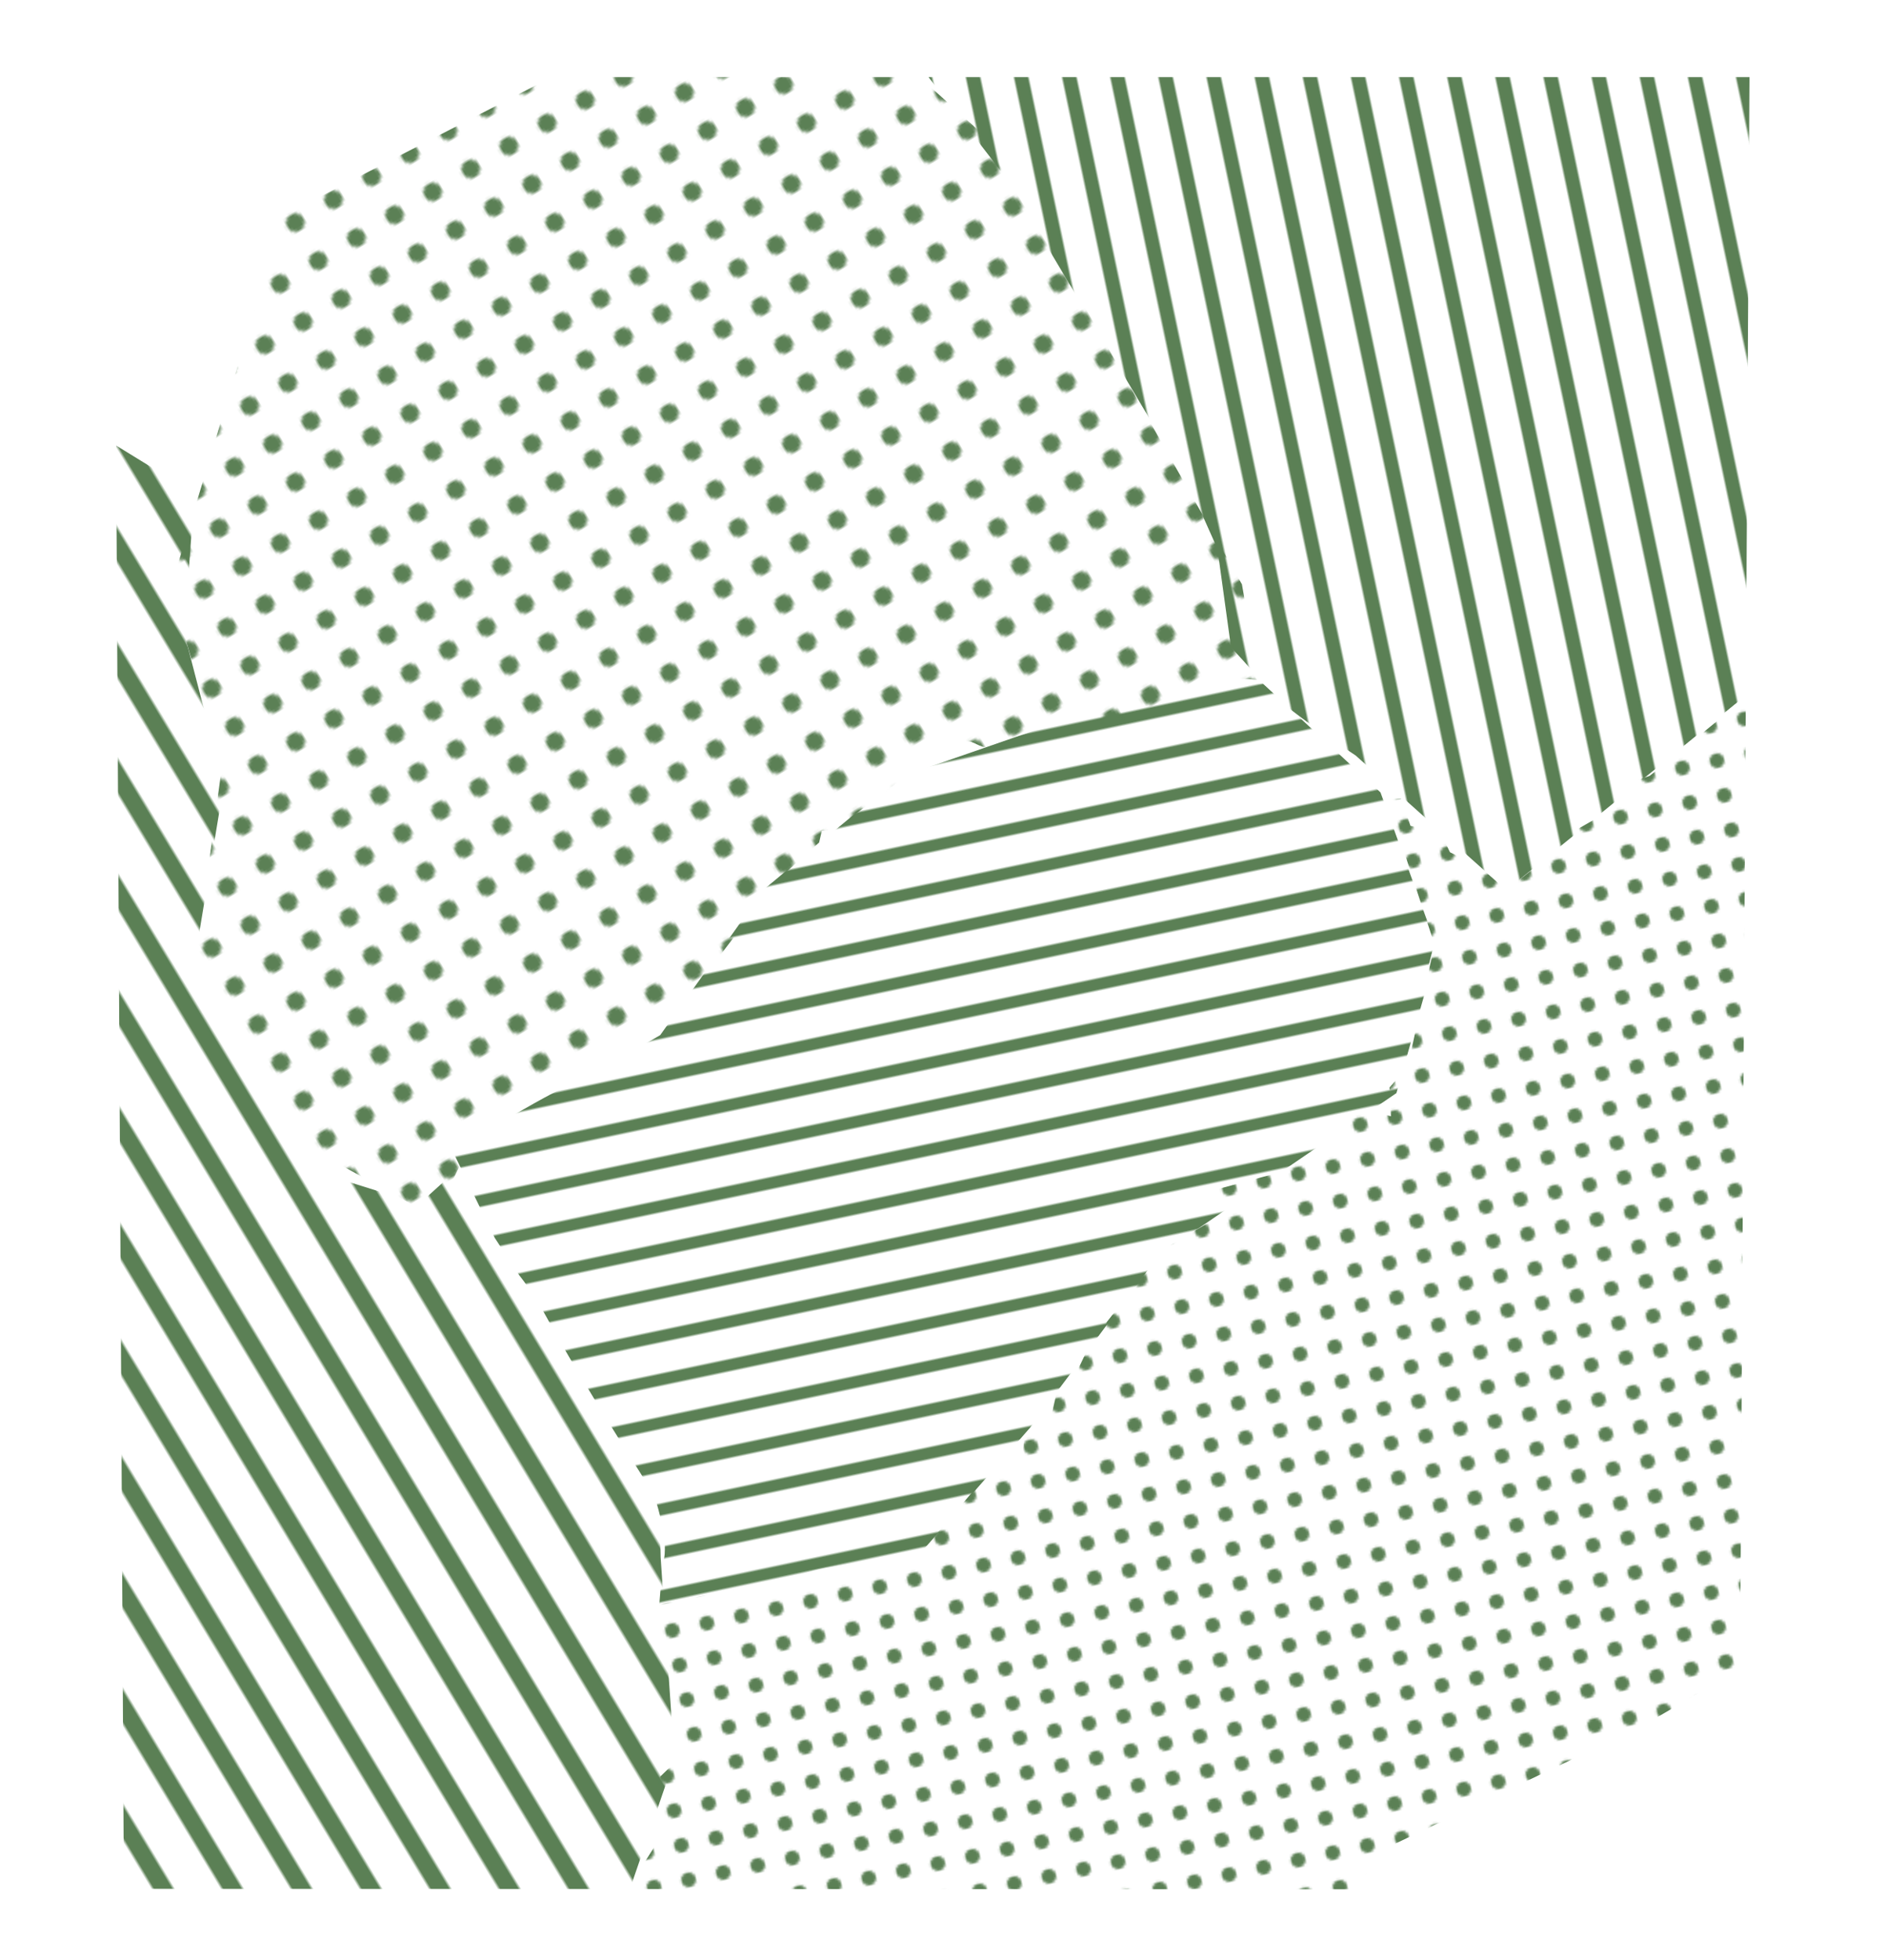 <?xml version="1.0" encoding="UTF-8"?><svg id="Layer_1" xmlns="http://www.w3.org/2000/svg" xmlns:xlink="http://www.w3.org/1999/xlink" viewBox="0 0 1049.02 1089.68"><defs><style>.cls-1,.cls-2{fill:none;}.cls-3{fill:url(#New_Pattern_14-2);}.cls-4{fill:url(#New_Pattern_13-2);}.cls-2{stroke:#5b8055;stroke-linecap:round;stroke-linejoin:round;stroke-width:5px;}.cls-5{fill:url(#New_Pattern_13);}.cls-6{fill:url(#New_Pattern_15);}.cls-7{fill:url(#New_Pattern_14);}.cls-8{fill:#5b8055;}.cls-9{clip-path:url(#clippath);}</style><clipPath id="clippath"><polygon class="cls-1" points="68.9 1050.14 967.1 1050.47 973.08 42.87 63.5 42.87 68.9 1050.14"/></clipPath><pattern id="New_Pattern_15" x="0" y="0" width="10" height="17.01" patternTransform="translate(-18716.95 -15835.8) rotate(168.13) scale(1.31)" patternUnits="userSpaceOnUse" viewBox="0 0 10 17.01"><rect class="cls-1" width="10" height="17.01"/><line class="cls-2" x1="159.91" y1="8.5" x2="-101.9" y2="8.5"/><line class="cls-2" x1="157.91" y1="8.5" x2="-103.9" y2="8.5"/><line class="cls-2" x1="155.91" y1="8.5" x2="-105.9" y2="8.5"/><line class="cls-2" x1="153.91" y1="8.5" x2="-107.9" y2="8.5"/><line class="cls-2" x1="151.91" y1="8.5" x2="-109.9" y2="8.5"/><line class="cls-2" x1="149.91" y1="8.5" x2="-111.9" y2="8.5"/><line class="cls-2" x1="147.91" y1="8.5" x2="-113.9" y2="8.5"/><line class="cls-2" x1="145.91" y1="8.5" x2="-115.9" y2="8.5"/><line class="cls-2" x1="143.91" y1="8.5" x2="-117.9" y2="8.5"/><line class="cls-2" x1="141.91" y1="8.5" x2="-119.9" y2="8.5"/><line class="cls-2" x1="139.91" y1="8.5" x2="-121.9" y2="8.5"/><line class="cls-2" x1="137.91" y1="8.5" x2="-123.91" y2="8.5"/><line class="cls-2" x1="135.91" y1="8.5" x2="-125.91" y2="8.5"/><line class="cls-2" x1="133.91" y1="8.5" x2="-127.91" y2="8.5"/><line class="cls-2" x1="131.91" y1="8.5" x2="-129.91" y2="8.5"/><line class="cls-2" x1="129.91" y1="8.5" x2="-131.91" y2="8.5"/><line class="cls-2" x1="127.91" y1="8.5" x2="-133.91" y2="8.5"/><line class="cls-2" x1="125.91" y1="8.5" x2="-135.91" y2="8.5"/><line class="cls-2" x1="123.91" y1="8.5" x2="-137.91" y2="8.5"/><line class="cls-2" x1="121.91" y1="8.5" x2="-139.91" y2="8.5"/><line class="cls-2" x1="119.91" y1="8.5" x2="-141.91" y2="8.5"/><line class="cls-2" x1="117.91" y1="8.5" x2="-143.91" y2="8.5"/><line class="cls-2" x1="115.91" y1="8.5" x2="-145.91" y2="8.5"/><line class="cls-2" x1="113.91" y1="8.5" x2="-147.91" y2="8.5"/><line class="cls-2" x1="111.91" y1="8.5" x2="-149.91" y2="8.5"/></pattern><pattern id="New_Pattern_14" x="0" y="0" width="14.17" height="14.17" patternTransform="translate(-24431.41 -12280.68) rotate(148.99) scale(1.65)" patternUnits="userSpaceOnUse" viewBox="0 0 14.17 14.17"><rect class="cls-1" width="14.17" height="14.17"/><circle class="cls-8" cx="7.09" cy="7.09" r="3.1"/></pattern><pattern id="New_Pattern_13" x="0" y="0" width="19.84" height="10" patternTransform="translate(-18813.3 -15933.14) rotate(168.13) scale(1.31)" patternUnits="userSpaceOnUse" viewBox="0 0 19.84 10"><rect class="cls-1" x="0" width="19.84" height="10"/><line class="cls-2" x1="9.92" y1="256.31" x2="9.92" y2="-198.32"/><line class="cls-2" x1="9.92" y1="254.31" x2="9.92" y2="-200.32"/><line class="cls-2" x1="9.92" y1="252.31" x2="9.92" y2="-202.32"/><line class="cls-2" x1="9.92" y1="250.31" x2="9.92" y2="-204.32"/><line class="cls-2" x1="9.92" y1="248.31" x2="9.92" y2="-206.32"/><line class="cls-2" x1="9.92" y1="246.31" x2="9.92" y2="-208.32"/><line class="cls-2" x1="9.92" y1="244.31" x2="9.92" y2="-210.32"/><line class="cls-2" x1="9.92" y1="242.31" x2="9.92" y2="-212.32"/><line class="cls-2" x1="9.92" y1="240.31" x2="9.92" y2="-214.32"/><line class="cls-2" x1="9.92" y1="238.31" x2="9.92" y2="-216.32"/><line class="cls-2" x1="9.92" y1="236.31" x2="9.92" y2="-218.32"/><line class="cls-2" x1="9.92" y1="234.31" x2="9.92" y2="-220.32"/><line class="cls-2" x1="9.92" y1="232.31" x2="9.92" y2="-222.32"/><line class="cls-2" x1="9.92" y1="230.31" x2="9.92" y2="-224.32"/><line class="cls-2" x1="9.92" y1="228.31" x2="9.92" y2="-226.32"/><line class="cls-2" x1="9.92" y1="226.31" x2="9.92" y2="-228.32"/><line class="cls-2" x1="9.92" y1="224.31" x2="9.92" y2="-230.32"/><line class="cls-2" x1="9.92" y1="222.31" x2="9.92" y2="-232.32"/><line class="cls-2" x1="9.92" y1="220.31" x2="9.92" y2="-234.32"/><line class="cls-2" x1="9.92" y1="218.31" x2="9.92" y2="-236.32"/><line class="cls-2" x1="9.92" y1="216.31" x2="9.92" y2="-238.32"/><line class="cls-2" x1="9.92" y1="214.31" x2="9.92" y2="-240.32"/><line class="cls-2" x1="9.92" y1="212.31" x2="9.92" y2="-242.32"/><line class="cls-2" x1="9.92" y1="210.31" x2="9.92" y2="-244.32"/><line class="cls-2" x1="9.92" y1="208.31" x2="9.92" y2="-246.32"/></pattern><pattern id="New_Pattern_14-2" patternTransform="translate(-18790.55 -15898.28) rotate(168.13) scale(1.31)" xlink:href="#New_Pattern_14"/><pattern id="New_Pattern_13-2" patternTransform="translate(-24798.57 -12076.4) rotate(148.99) scale(1.65)" xlink:href="#New_Pattern_13"/></defs><g class="cls-9"><path class="cls-6" d="M511.63,863.86l61.29-70.07,71.49-95.66,132.29-90.39,16.51-58.07.31-8.46,4.48-17.74-30.15-82.9-65.54-60.61-61.52,3.55-141.17,48.85-74.49,61.93-57.9,81.2s-34.19,20.17-52.26,28.55c-18.06,8.38-63.14,36.09-63.14,36.09l23.37,48.13,13.64,20.79s7.8,9.58,15.59,24.04c18.14,33.63,59.13,97.46,59.13,97.46,0,0,8.22,23.29,5.81,35.95-1.38,7.26-2.64,25.51-2.64,25.51l26.48,7.36s39.7-20.9,59.98-26.3c11.7-3.12,58.43-9.2,58.43-9.2Z"/><path class="cls-7" d="M158.62,630.73l-49.46-98.57,14.32-106.38-28.45-99.07,62.44-206.7L355.1,17.95l130.54,1.56,65.97,59.62,139.17,245.75,9.31,53.21s-12.65-1.58-14.36.06c-1.7,1.64-12.14,13.73-14.46,14.12-47.36,8.06-93.22,16.72-121.93,23.06-3.87.85-8.34-3.82-11.53-3.1-11.53,2.59-18.64,7.69-18.64,7.69l-54.57,41.17-7.49.8-1.5,6.51-22.62,20.3-59.26,77.44-67.67,41.02-38.27,16.12-25.92,53.34-83.24-45.88Z"/><path class="cls-5" d="M978.23,380.77l44.89-180.2-27.81-295.09-237.39-197.84-58.98-67.28-73.07-25.04-93.41,8.11-97.3,141.31-7.13,135.89L460.61.44l51.11,36.3,48.42,62.85,101.09,169.88,15.93,35.66,7.55,54.77s12.92,13.74,18.54,21.33c8.03,10.84,50.77,38.81,50.77,38.81l83.86,74.9,140.35-114.17Z"/><path class="cls-3" d="M286.86,1148.65l210.73,62.79,55.82-6.18,108.66-37.23,109.21-140.72,141.92-67.6,236.51-137.42s62.59-59.66,71.78-100.56c6.36-28.31,1.64-57.88-4.83-86.16-19.83-86.67-56.19-169.52-106.53-242.8-6.27-9.13-23.69-22.53-23.69-22.53l-32.93.81-84.06,18.13-44.83,36.55-7.09,5.65-9.27,3.2-20.2,20.31-14.38,8.29-22.64,21.25-13.16,10.5-14.22-12.49-17.16-8.61-5.5-11.29-16.45-3.34-5.32-15.3-7.76.67,26.44,80.58-14.92,67.96-10.15,11.54.84,15.95-14.35-3.77-14.03,8.65-5.42,17.57-14.83.83-17.01,8.92-31.19,8.45-1.95,16.89-27.29,16.24-40.93,51.98-9.75,20.79-9.1,6.5-2.6,11.7-1.95,7.15-13.33,4.82-1.61,15.97h-13.64l-43.09,50.57-144.89,28.14,4.3,56.63,6.06,29.63-14.2,13.68,4.1,30.1-80.14,126.61Z"/><path class="cls-4" d="M367.46,865.63l-.65-29.24-90.32-150.42-12.67-44.35-30.7,27.78-49.71-15.59-73.1-132.06,14.13-85.28-21.93-84.31,5.59-77.71L5.8,211.53s-67.35,7.34-99.18,19.21c-61.99,23.14-123.9,53.96-164.94,105.87-37.64,47.61-54.33,109.63-53.7,170.32.63,60.69,17.6,120.28,41.54,176.05,68.66,159.96,194.42,291.11,340.08,386.42,37.06,24.25,75.47,46.36,114.69,66.91,28.72,15.05,128.15,24.46,128.15,24.46l62.63-182.5-7.62-112.63Z"/></g></svg>
